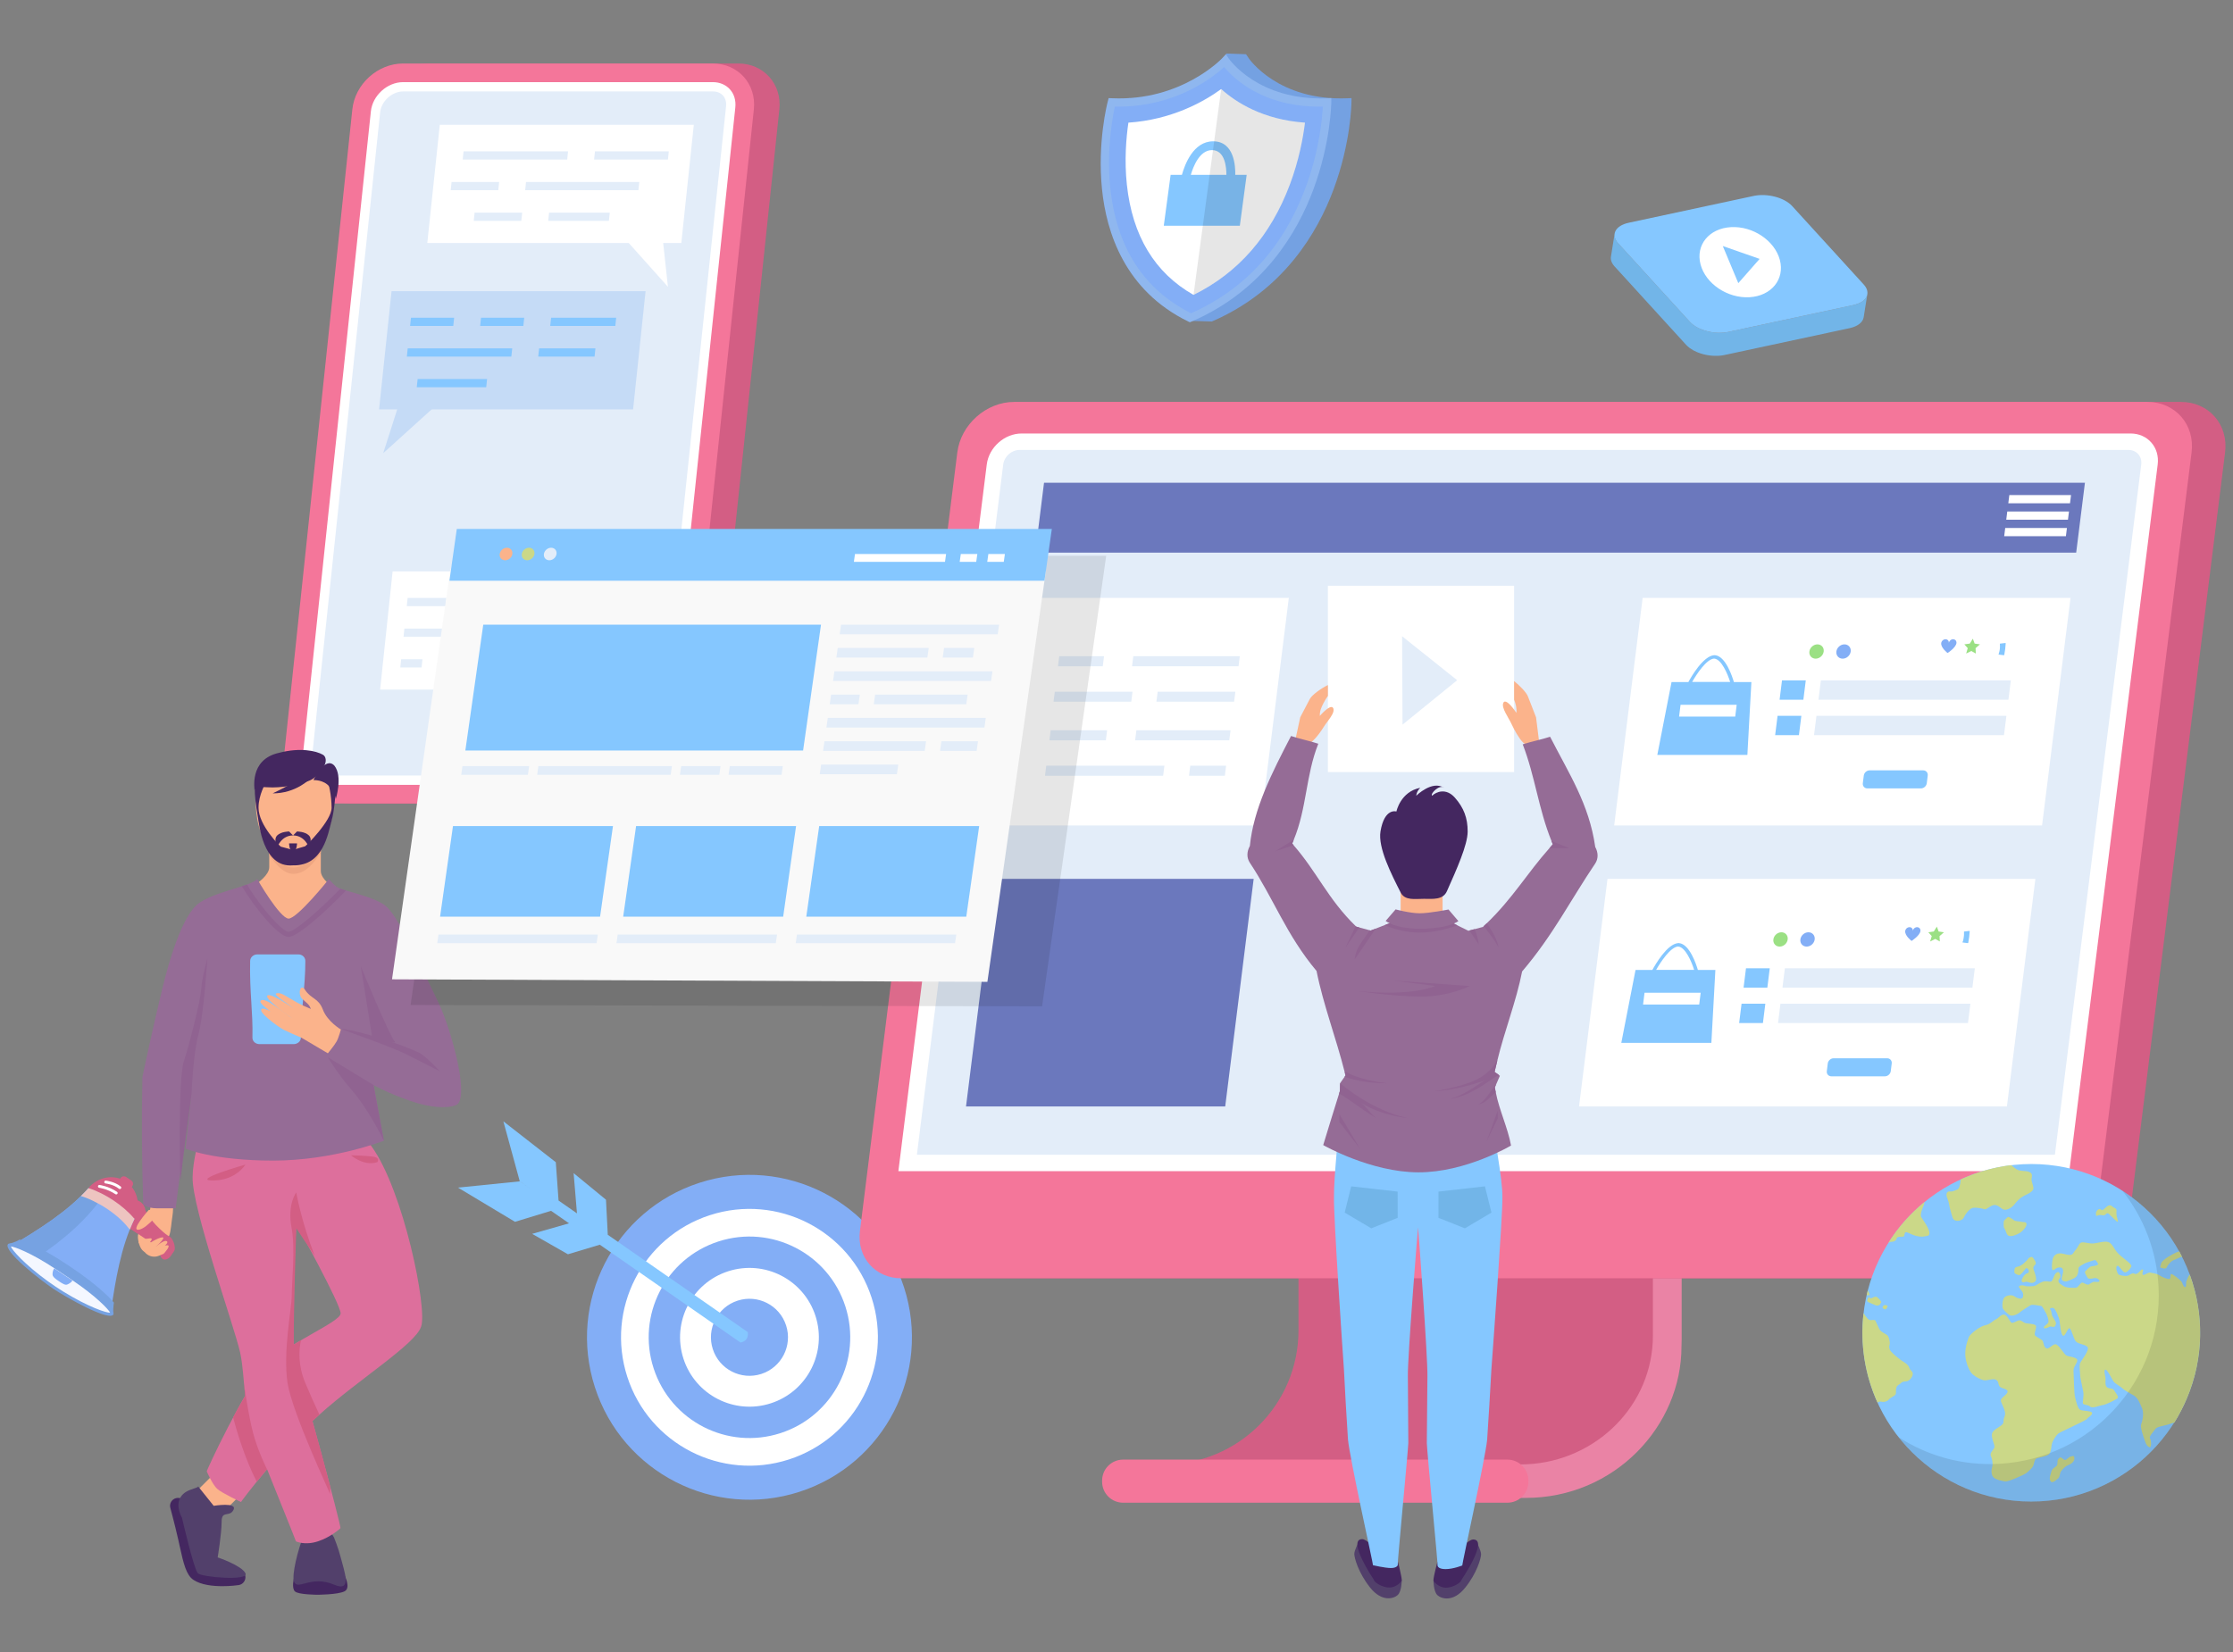 <?xml version="1.0" encoding="utf-8"?>
<!-- Generator: Adobe Illustrator 16.0.0, SVG Export Plug-In . SVG Version: 6.00 Build 0)  -->
<!DOCTYPE svg PUBLIC "-//W3C//DTD SVG 1.1//EN" "http://www.w3.org/Graphics/SVG/1.1/DTD/svg11.dtd">
<svg version="1.1" id="Calque_1" xmlns="http://www.w3.org/2000/svg" xmlns:xlink="http://www.w3.org/1999/xlink" x="0px" y="0px"
	 width="950px" height="703px" viewBox="0 0 950 703" enable-background="new 0 0 950 703" xml:space="preserve">
<rect x="0" y="0" width="950" height="703" fill="#808080" stroke="none"/>
<g>
	<g>
		<g>
			<g>
				<path fill="#83AEF6" d="M384.614,547.839c11.73,36.318-8.202,75.27-44.522,87.003c-36.319,11.73-75.272-8.203-87.004-44.522
					s8.2-75.271,44.521-87.001C333.928,491.582,372.881,511.515,384.614,547.839z"/>
			</g>
		</g>
		<g>
			<path fill="#FFFFFF" d="M370.836,552.286c9.275,28.713-6.483,59.508-35.193,68.778c-28.712,9.276-59.505-6.48-68.778-35.193
				c-9.274-28.71,6.482-59.503,35.194-68.779C330.769,507.821,361.562,523.576,370.836,552.286z"/>
		</g>
		<g>
			<path fill="#83AEF6" d="M359.64,555.906c7.275,22.524-5.087,46.686-27.616,53.962c-22.525,7.273-46.686-5.089-53.962-27.614
				c-7.276-22.528,5.087-46.684,27.613-53.966C328.203,521.012,352.362,533.374,359.64,555.906z"/>
		</g>
		<g>
			<path fill="#FFFFFF" d="M346.943,560.002c5.01,15.517-3.505,32.159-19.02,37.168c-15.515,5.012-32.154-3.504-37.166-19.02
				c-5.012-15.511,3.502-32.152,19.019-37.165C325.291,535.977,341.932,544.492,346.943,560.002z"/>
		</g>
		<g>
			<path fill="#83AEF6" d="M334.444,564.045c2.782,8.61-1.943,17.847-10.558,20.631c-8.612,2.78-17.85-1.949-20.631-10.56
				c-2.783-8.61,1.945-17.847,10.557-20.634C322.426,550.704,331.663,555.427,334.444,564.045z"/>
		</g>
		<g>
			<path fill="#85C7FF" d="M236.458,494.572l-22.306-17.393l6.972,25.498l4.728,3.255l-4.713-3.216l-26.295,2.666l24.253,14.555
				l15.343-4.682l7.655,5.323l-15.696,4.481l15.225,8.689l13.552-4.073l59.88,41.647c0,0,1.672-0.288,2.53-1.487
				c0.83-1.155,0.557-2.951,0.557-2.951l-59.569-41.429l-0.763-14.925l-13.767-11.305l1.421,17.114l-7.832-5.453L236.458,494.572z"
				/>
		</g>
	</g>
	<g>
		<path fill="#D35E84" d="M280.848,341.914H149.075c-10.784,0-18.603-8.743-17.464-19.527l29.131-275.841
			c1.139-10.784,10.804-19.523,21.588-19.523h131.773c10.785,0,18.603,8.74,17.464,19.523l-29.131,275.841
			C301.297,333.17,291.632,341.914,280.848,341.914z"/>
		<path fill="#F4769A" d="M270.001,341.914H138.229c-10.784,0-18.603-8.743-17.465-19.527l29.131-275.841
			c1.14-10.784,10.806-19.523,21.588-19.523h131.773c10.784,0,18.603,8.74,17.463,19.523l-29.13,275.841
			C290.451,333.17,280.786,341.914,270.001,341.914z"/>
		<path fill="#FFFFFF" d="M138.229,333.982c-2.917,0-5.5-1.087-7.272-3.053c-1.8-1.999-2.618-4.74-2.304-7.71l29.13-275.841
			c0.711-6.736,6.986-12.426,13.701-12.426h131.773c2.918,0,5.5,1.084,7.273,3.055c1.799,1.999,2.618,4.736,2.305,7.707
			l-29.131,275.84c-0.713,6.738-6.986,12.429-13.702,12.429H138.229z"/>
		<path fill="#E3EDF9" d="M138.229,330.019c-1.805,0-3.3-0.604-4.326-1.742c-1.052-1.171-1.504-2.776-1.308-4.641l29.131-275.841
			c0.5-4.729,5.059-8.879,9.757-8.879h131.773c1.804,0,3.301,0.601,4.325,1.743c1.053,1.169,1.506,2.772,1.309,4.639l-29.131,275.84
			c-0.5,4.729-5.059,8.88-9.758,8.88H138.229z"/>
		<g>
			<polygon fill="#C5DBF6" points="161.269,174.22 269.34,174.22 274.652,123.912 166.582,123.912 			"/>
			<polygon fill="#C5DBF6" points="189.808,168.628 163.028,192.854 171.372,166.767 			"/>
			<polygon fill="#85C7FF" points="173.09,151.742 173.458,148.253 217.916,148.253 217.547,151.742 			"/>
			<polygon fill="#85C7FF" points="177.302,164.783 177.67,161.294 207.221,161.294 206.853,164.783 			"/>
			<polygon fill="#85C7FF" points="228.988,151.742 229.356,148.253 253.318,148.253 252.951,151.742 			"/>
			<polygon fill="#85C7FF" points="174.467,138.7 174.835,135.208 193.207,135.208 192.839,138.7 			"/>
			<polygon fill="#85C7FF" points="204.279,138.7 204.647,135.208 223.02,135.208 222.651,138.7 			"/>
			<polygon fill="#85C7FF" points="234.092,138.7 234.46,135.208 262.149,135.208 261.781,138.7 			"/>
		</g>
		<g>
			<polygon fill="#FFFFFF" points="289.858,103.417 181.79,103.417 187.103,53.106 295.174,53.106 			"/>
			<polygon fill="#FFFFFF" points="262.5,97.825 284.165,122.045 281.33,95.962 			"/>
			<polygon fill="#E3EDF9" points="196.851,67.893 197.218,64.404 241.676,64.404 241.309,67.893 			"/>
			<polygon fill="#E3EDF9" points="252.75,67.893 253.117,64.404 284.532,64.404 284.165,67.893 			"/>
			<polygon fill="#E3EDF9" points="191.747,80.936 192.115,77.449 212.35,77.449 211.982,80.936 			"/>
			<polygon fill="#E3EDF9" points="223.422,80.936 223.791,77.449 271.974,77.449 271.606,80.936 			"/>
			<polygon fill="#E3EDF9" points="201.549,93.98 201.917,90.491 222.152,90.491 221.784,93.98 			"/>
			<polygon fill="#E3EDF9" points="233.225,93.98 233.593,90.491 259.417,90.491 259.049,93.98 			"/>
		</g>
		<g>
			<polygon fill="#FFFFFF" points="269.79,293.469 161.719,293.469 167.032,243.162 275.101,243.162 			"/>
			<polygon fill="#FFFFFF" points="242.43,287.878 264.094,312.102 261.259,286.015 			"/>
			<polygon fill="#E3EDF9" points="173.053,257.945 173.421,254.46 189.93,254.46 189.562,257.945 			"/>
			<polygon fill="#E3EDF9" points="202.866,257.945 203.234,254.46 245.827,254.46 245.459,257.945 			"/>
			<polygon fill="#E3EDF9" points="171.676,270.991 172.044,267.502 203.458,267.502 203.09,270.991 			"/>
			<polygon fill="#E3EDF9" points="214.532,270.991 214.899,267.502 263.084,267.502 262.716,270.991 			"/>
			<polygon fill="#E3EDF9" points="170.299,284.033 170.666,280.547 179.722,280.547 179.354,284.033 			"/>
			<polygon fill="#E3EDF9" points="192.658,284.033 193.025,280.547 231.893,280.547 231.525,284.033 			"/>
		</g>
	</g>
	<g>
		<polygon fill="#FBB38B" points="106.107,632.356 92.603,645.861 84.164,634.043 94.291,623.918 		"/>
		<path fill="#FBB38B" d="M60.603,532.042c-1.495-1.49-2.359-5.636-1.75-7c0.432-0.974,2.592-6.445,4.488-8.559
			c0.722-0.806,1.536-9.863,1.536-9.863l8.604-0.244c0,0,0.479,7.581-0.108,11.031c-0.444,2.591-0.635,6.767-1.472,8.628
			c-0.837,1.855-0.941,2.614-1.797,4.076c-1.604,2.74-4.406,3.446-3.086,0.085c0.861-2.19,0.604-2.36,1.659-5.377
			c1.054-3.013-3.034,3.132-3.276,3.675c-0.608,1.365,2.184,4.214,1.576,5.581C66.369,535.438,62.353,533.792,60.603,532.042z"/>
		<path fill="#FBB38B" d="M136.493,357.203c0,0,0,10.131,0,13.507c0,3.377,5.064,6.752,5.064,6.752l-13.504,25.319h-11.818
			l-6.751-27.008c0,0,5.063-3.376,5.063-6.751c0-3.377,0-11.819,0-11.819H136.493z"/>
		<g>
			<path fill="#442760" d="M94.617,674.988c3.461,0,6.29-0.374,6.904-0.463c1.845-0.265,3.126-1.973,2.864-3.818
				c-0.262-1.843-1.966-3.119-3.816-2.866c-4.39,0.619-11.793,0.666-14.533-1.153c-0.988-0.999-2.246-6.764-2.997-10.212
				c-0.215-0.976-0.428-1.961-0.649-2.922c-1.63-7.149-3.393-13.584-3.411-13.652c-0.494-1.795-2.351-2.861-4.149-2.36
				c-1.798,0.494-2.856,2.354-2.363,4.149c0.018,0.064,1.743,6.367,3.34,13.359c0.215,0.945,0.424,1.908,0.633,2.867
				c1.662,7.609,2.833,12.377,5.85,14.384C85.526,674.462,90.514,674.988,94.617,674.988z"/>
		</g>
		<path fill="#52406B" d="M99.356,642.485c-1.688,3.376-5.065,0-5.065,5.065c0,5.064-1.688,15.191-1.688,15.191
			s10.127,3.376,11.816,6.752c1.688,3.378-18.567,1.689-20.255,0c-1.688-1.686-6.753-23.633-6.753-23.633s-5.065-8.441,3.376-11.817
			c1.5-0.6,4.427-1.335,3.376-1.688c-0.031-0.009,6.736,8.439,6.75,8.439C90.914,640.795,101.042,639.109,99.356,642.485z"/>
		<path fill="#442760" d="M146.433,670.08c0,0,3.096,5.703,0.089,7.129c-3.007,1.423-11.492,1.423-11.492,1.423
			s-8.054,0-9.556-1.423c-1.504-1.426-0.423-5.704-0.423-5.704L146.433,670.08z"/>
		<path fill="#52406B" d="M142.158,654.401c0,0,1.812,4.402,2.85,8.553c1.425,5.7,5.011,14.77-2.85,11.399
			c-9.979-4.273-15.679,2.855-17.106-1.423c-0.899-2.704,1.427-12.825,4.277-19.954c1.392-3.483,5.752-4.028,8.552-2.851
			C140.812,651.357,142.158,654.401,142.158,654.401z"/>
		<path fill="#EFA681" d="M114.547,357.203h21.946c0,0,0,2.645,0,5.679c-2.774,3.933-6.232,8.981-11.743,8.981
			c-4.167,0-7.597-4.298-10.203-7.936C114.547,360.588,114.547,357.203,114.547,357.203z"/>
		<path fill="#FBB38B" d="M142.218,337.223c0,0,0.312,9.752-2.751,16.437c-2.919,6.378-7.587,15.516-14.678,15.516
			c-6.949,0-11.24-8.891-13.821-15.134c-2.817-6.806-2.155-16.818-2.155-16.818s2.906-8.717,15.977-8.717
			C137.86,328.506,142.218,337.223,142.218,337.223z"/>
		<g>
			<path fill="#442760" d="M131.877,331.426c-0.046,0.026-5.924,6.223-15.871,6.185c10.54-4.93,10.898-6.688,10.865-6.661
				C128.544,331.143,130.214,331.298,131.877,331.426z"/>
			<path fill="#442760" d="M113.019,333.281c-0.017-0.039-3.034,4.955-3.032,10.416c-0.054,7.472,9.354,16.646,9.493,16.601
				c1.699,0.43,3.415,0.895,5.148,1.409c1.747-0.573,3.472-1.093,5.182-1.568c0.162,0.014,11.306-10.813,11.264-16.441
				c-0.006-5.363-1.376-10.498-1.382-10.478c1.083,0.477,2.161,0.955,3.237,1.443c-0.048-0.021-0.363,9.12-1.783,14.36
				c-1.62,5.694-3.536,19.588-16.588,19.233c-12.959,1.156-14.343-18.661-14.645-19.178c0.221,0.186-3.332-16.472-0.227-16.146
				C113.413,333.342,113.019,333.269,113.019,333.281z"/>
			<path fill="#442760" d="M137.34,321.149c1.457,0.762,1.636,3.062,0.515,4.854c-1.429,2.265-3.494,5.005-5.899,6.046
				c-4.294,1.919-12.639,3.407-18.211,2.967c-5.584-0.471-5.495,1.3-5.499,1.321c0.281-0.071-2.614-13.066,10.486-15.989
				C127.723,318.024,134.38,319.476,137.34,321.149z"/>
			<path fill="#442760" d="M133.37,331.971c-0.002,0.038,4.253-0.343,6.886,2.89c2.637,3.303,2.604,5.192,2.604,5.173
				c-0.089,0.14,3.109-9.557-0.602-14.219C138.239,321.496,133.232,332.088,133.37,331.971z"/>
		</g>
		<path fill="#442760" d="M126.363,353.829c0,0,3.376,0,5.065,1.687c1.688,1.688,0,5.064,0,5.064s-1.688-5.064-6.751-5.064
			L126.363,353.829z"/>
		<path fill="#442760" d="M122.988,353.829c0,0-3.376,0-5.065,1.687c-1.688,1.688,0,5.064,0,5.064s1.688-5.064,6.753-5.064
			L122.988,353.829z"/>
		<path fill="#442760" d="M126.363,358.892h-3.375c0,0,0,3.376,1.688,3.376C126.363,362.268,126.363,358.892,126.363,358.892z"/>
		<path fill="#906391" d="M143.68,437.408c0,0-0.5,5.314-1.764,7.344c-1.262,2.025-4.17,4.43-4.17,4.43L143.68,437.408z"/>
		<g>
			<path fill="#DD6F9C" d="M91.331,463.539c0.006-0.004-9.286,24.307-9.386,37.406c-0.344,13.104,17.836,63.624,20.268,74.825
				c2.342,11.212,0.659,22.422,7.288,39.199c6.728,16.791,16.513,40.95,16.402,40.946c0.011,0,3.726,1.857,9.353,0
				c5.631-1.855,9.561-5.572,9.564-5.572c0.716,0.048-16.503-63.317-19.227-70.836c-2.18-7.462,0.42-58.544,0.452-58.548
				c0.055,0,19.027,34.249,18.87,37.988c-0.072,3.739-23.746,13.087-31.998,22.425c-8.73,9.358-25.321,44.791-24.947,44.78
				c0.002,0,2.386,5.587,4.471,7.45c2.106,1.857,10.106,5.579,10.091,5.579c-0.159,0.004,16.519-22.331,33.448-37.266
				c16.604-14.933,40.736-29.882,43.172-37.364c2.803-7.464-7.488-57.994-21.081-76.705c-13.187-18.708-9.256-43.001-9.324-42.997
				C129.949,451.079,110.762,457.303,91.331,463.539z"/>
			<path fill="#956C96" d="M60.942,512.498c-0.002,0,1.502,1.694,5.915,1.694c5.919,0,7.892,0,7.892,0
				c1.989-16.362,4.282-32.717,6.783-49.063c-0.917,7.893-1.783,15.785-2.586,23.679c-0.01,0,11.693,5.076,37.274,5.076
				c25.595,0,47.107-8.462,47.082-8.462c-1.427-7.893-2.889-15.786-4.367-23.673c0.001,0,5.87,3.38,15.686,6.76
				c8.152,2.813,15.681,3.384,19.492,1.694c3.844-1.694,1.166-15.216,1.148-15.216c0.035,0-3.007-16.901-9.706-30.396
				c-6.672-13.5-15.559-33.704-21.101-38.741c-3.359-3.028-10.272-4.844-16-6.54c-0.434-0.116-0.868-0.252-1.282-0.371
				c-0.381-0.117-0.761-0.233-1.125-0.352c-0.431-0.134-0.863-0.269-1.26-0.42c-2.195-0.74-4-3.191-4.917-4.081
				c0.159-0.006-13.408,16.806-17.08,16.81c-3.644-0.004-13.433-16.815-13.305-16.81c-0.901,0.854-2.459,1.611-4.417,2.335
				c-0.572,0.202-1.179,0.418-1.802,0.62c-0.12,0.034-0.242,0.084-0.364,0.116c-0.591,0.204-1.196,0.386-1.84,0.59
				c-5.348,1.663-11.859,3.461-16.201,6.421c-7.371,5.039-13.093,25.237-15.925,37.051c-2.938,11.8-8.406,37.146-8.348,37.15
				C60.202,476.4,60.334,494.446,60.942,512.498z"/>
			<path fill="#D35E84" d="M122.336,588.605c-2.021-13.511,1.762-31.84,1.773-37.19c-0.016-5.071,1.584-20.414-0.037-28.763
				c-1.977-10.154,1.973-15.229,1.973-15.229c-0.008,0,1.985,11.846,7.874,27.075c-0.658-0.873-7.872-11.846-7.876-11.846
				c-0.007,0-1.175,35.736-1.064,49.517c1.018-0.622,2.05-1.242,3.078-1.846c-0.966,4.267-1.301,10.749,1.866,18.282
				c2.122,5.056,4.202,9.635,5.965,13.389c-0.985,0.882-1.973,1.793-2.963,2.722c2.639,9.275,5.411,19.489,7.558,27.898
				c-0.025,1.07-0.05,2.137-0.075,3.204C140.702,635.829,124.626,602.128,122.336,588.605z"/>
			<path fill="#D35E84" d="M99.154,603.174c1.68-3.125,3.437-6.261,5.174-9.192c-0.2-1.725-0.362-3.398-0.506-5.033
				c0.014,0.135,1.83,13.202,3.876,20.945c2.068,7.779,5.909,15.345,5.901,15.341c0,0.004,0,0.004,0,0.004
				c-1.599,1.886-3.067,3.666-4.374,5.285C104.381,621.205,100.828,609.459,99.154,603.174z"/>
			<path fill="#906391" d="M145.889,438.209c-0.045,0,20.846,7.342,26.979,10.444c6.074,3.102,14.258,7.232,14.261,7.232
				c-0.003,0-6.002-6.695-9.311-8.15C161.029,440.368,142.717,436.742,145.889,438.209z"/>
			<path fill="#906391" d="M158.935,461.75c-6.537-3.945-13.022-7.887-19.439-11.829c0,0,3.892,6.757,9.807,13.517
				c7.576,8.664,14.008,21.985,14,21.985C161.875,477.53,160.413,469.636,158.935,461.75z"/>
			<path fill="#906391" d="M88.262,407.732c0.004,0-2.389,8.426-2.704,13.487c-0.325,5.057-5.104,23.627-7.326,30.389
				c-2.496,6.75-1.669,50.729-1.448,50.738c1.435-12.409,3.03-24.816,4.749-37.217c-0.024,0,0.637-16.905,2.986-25.347
				C86.768,431.333,88.212,407.728,88.262,407.732z"/>
			<path fill="#D35E84" d="M104.409,495.577c-0.002,0-3.979,6.77-13.832,6.77C80.729,502.346,104.419,495.577,104.409,495.577z"/>
			<path fill="#D35E84" d="M149.321,491.627c-0.002,0,5.362,4.759,11.135,2.949c0.231-0.068,1.396-1.966-1.608-2.36
				C154.98,491.708,149.321,491.627,149.321,491.627z"/>
			<path fill="#906391" d="M153.49,411.102c-0.086-0.009,12.521,30.351,14.41,32.061c1.816,1.7-9.56-1.688-9.55-1.688
				C156.748,431.341,155.118,421.214,153.49,411.102z"/>
			<g>
				<path fill="#906391" d="M102.901,377.158c5.438,9.139,15.599,21.563,19.803,21.563c4.005,0,16.658-11.517,24.468-19.782
					c-0.381-0.117-0.761-0.233-1.125-0.352c-0.431-0.134-0.863-0.269-1.26-0.42c-8.915,9.208-19.481,18.365-22.06,18.365
					c-2.346,0-11.117-9.293-17.659-20.111c-0.572,0.202-1.179,0.418-1.802,0.62C103.145,377.076,103.023,377.125,102.901,377.158z"
					/>
			</g>
			<path fill="#85C7FF" d="M124.905,444.328c-6.147,0-8.332,0-14.479,0c-1.713,0-3.072-1.234-3.032-2.756
				c0.277-10.905-1.28-19.339-0.97-32.685c0.034-1.518,1.419-2.748,3.042-2.748c5.831,0,11.661,0,17.493,0
				c1.62,0,2.94,1.231,2.946,2.748c0.031,10.883-1.926,21.779-1.905,32.685C128.002,443.093,126.618,444.328,124.905,444.328z"/>
			<path fill="#FBB38B" d="M120.682,438.209c1.03,0.563,4.626,2.134,7.68,3.442c3.68,2.193,7.386,4.384,11.117,6.576
				c0.002,0,2.819-3.378,3.737-5.065c0.926-1.688,1.805-5.068,1.805-5.068c-0.004,0-5.728-3.377-7.648-8.438
				c-1.925-5.065-5.047-4.504-7.58-8.407c-1.661-2.574-2.957,0.424-1.897,2.867c0.565,1.304,2.921,2.539,3.794,4.033
				c0.234,0.398,0.409,0.801,0.556,1.196c-2.042-0.84-4.122-1.758-5.626-2.585c-5.246-2.877-6.84-4.536-8.945-4.063
				c-1.946,0.434,4.732,4.356,7.348,6.447c-0.023,0-8.875-6.11-10.958-5.638c-3.028,0.666,10.205,9.847,10.255,9.847
				c-2.308-1.234-11.858-9.784-13.468-7.399c-0.501,0.727,1.652,2.583,4.289,4.461c-1.507-0.802-2.815-1.332-3.47-1.185
				C108.641,429.896,117.997,436.77,120.682,438.209z M127.656,430.585c0.05,0.026,0.08,0.043,0.122,0.066
				C127.738,430.628,127.7,430.61,127.656,430.585L127.656,430.585z M128.318,430.945c-0.055-0.03-0.14-0.076-0.248-0.135
				C128.19,430.876,128.266,430.917,128.318,430.945z"/>
		</g>
		<g>
			<path fill="#D35E84" d="M58.613,524.998l2.805-7.165c1.218-2.53,0.153-5.571-2.377-6.784l-1.84-0.885l-5.058,10.518
				L58.613,524.998z"/>
			<path fill="#D35E84" d="M55.828,502.308c-0.714-0.479-1.431-0.953-2.147-1.434c-0.797-0.531-1.864-0.344-2.367,0.418
				c-0.128,0.193-0.256,0.388-0.383,0.581c-0.505,0.76-0.269,1.815,0.525,2.347c0.712,0.477,1.425,0.952,2.137,1.425
				c0.793,0.529,1.86,0.346,2.372-0.416c0.13-0.189,0.258-0.381,0.388-0.575C56.862,503.897,56.628,502.843,55.828,502.308z"/>
			<path fill="#83AEF6" d="M47.133,558.532c-16.027-6.435-30.332-15.977-42.425-28.299c11.743-6.97,24.245-14.783,32.931-24.634
				c4.152-0.164,7.913,2.346,11.345,4.638c3.084,2.055,7.236,4.829,8.237,8.429C51.459,530.471,49.056,545.022,47.133,558.532z"/>
			<path fill="#76A2E2" d="M4.708,530.233c11.742-6.97,24.245-14.783,32.931-24.634c2.517-0.098,4.887,0.783,7.131,2.005
				c-7.096,10.9-17.755,20.097-29.074,27.562c10.23,10.431,19.333,16.705,31.592,22.286c-0.049,0.359-0.104,0.719-0.155,1.08
				C31.106,552.097,16.801,542.555,4.708,530.233z"/>
			<path fill="#EDC4C0" d="M55.191,523.263c0.525-1.278,1.437-3.37,2.031-4.598c-0.999-3.604-5.152-6.374-8.238-8.431
				c-3.431-2.286-7.19-4.8-11.345-4.636c-0.819,0.933-2.341,2.514-3.226,3.399c2.351,0.511,7.614,3.043,10.875,5.237
				C50.254,517.517,53.267,520.642,55.191,523.263z"/>
			<path fill="#D35E84" d="M37.619,505.586c3.613,1.123,7.429,3.092,10.682,5.262c3.255,2.171,6.42,4.864,8.875,7.792
				c2.868-5.363,1.574-12.354-3.585-15.802C48.429,499.394,41.47,500.882,37.619,505.586z"/>
			<path fill="#F4F7FF" d="M47.58,558.988c0.715-1.364-8.253-8.865-19.963-16.735c-11.756-7.794-22.629-13.538-23.62-12.353
				c-0.931,1.167,7.189,10.075,19.355,18.201C35.519,556.216,46.865,560.294,47.58,558.988z"/>
			<path fill="#76A2E2" d="M48.258,559.343c-1.767,3.188-20.418-7.469-25.269-10.705c-5.817-3.885-21.845-16.368-19.58-19.225
				c2.032-2.205,22.06,10.971,24.39,12.152C29.784,543.268,49.511,556.624,48.258,559.343z M46.849,558.604
				c-0.524-1.245-6.004-7.05-15.955-13.737c-1.186-0.799-2.435-1.629-3.726-2.493c-1.414-0.945-2.768-1.844-4.064-2.704
				c-9.805-6.495-17.136-9.236-18.475-9.242c0.337,1.308,5.583,7.45,15.809,14.865c1.041,0.743,2.126,1.499,3.272,2.264
				c1.018,0.679,2.021,1.329,2.997,1.937C37.656,556.262,45.501,558.796,46.849,558.604z"/>
			<path fill="#76A2E2" d="M8.268,527.507c0.032-0.059,7.317,1.882,21.016,11.106c13.774,9.11,19.188,15.64,19.178,15.704
				c-0.234,1.445-0.426,3.957-0.204,5.025c0.116-0.095-3.5-6.338-20.37-17.227c-16.641-11.133-24.479-12.703-23.82-12.988
				C3.037,529.577,6.942,528.549,8.268,527.507z"/>
			<path fill="#F36758" d="M18.538,504.363c-0.031-0.03-0.038-0.046-0.017-0.072C18.311,504.377,18.344,504.402,18.538,504.363z"/>
			<path fill="#83AEF6" d="M30.853,544.929c-1.19-0.791-2.444-1.621-3.734-2.479c-1.416-0.944-2.765-1.849-4.053-2.724
				c-0.531,0.845-0.767,1.804-0.701,2.746c0.065,0.947,1.57,2.003,2.843,2.849c1.26,0.843,2.507,1.654,3.37,1.311
				C29.441,546.292,30.271,545.746,30.853,544.929z"/>
			<path fill="#FFFFFF" d="M51.482,505.726c0.17-0.255,0.124-0.602-0.118-0.802c-2.563-2.116-6.188-2.497-6.341-2.514
				c-0.333-0.034-0.627,0.21-0.662,0.543c-0.033,0.333,0.209,0.628,0.542,0.662c0.035,0.002,3.417,0.361,5.688,2.241
				c0.259,0.214,0.641,0.18,0.854-0.078C51.459,505.76,51.47,505.745,51.482,505.726z"/>
			<path fill="#FFFFFF" d="M49.955,508.018c0.186-0.279,0.11-0.654-0.168-0.841c-3.638-2.427-7.282-2.901-7.437-2.919
				c-0.331-0.043-0.631,0.193-0.674,0.526c-0.041,0.329,0.194,0.633,0.524,0.675c0.035,0.002,3.524,0.465,6.915,2.726
				C49.393,508.371,49.768,508.294,49.955,508.018z"/>
			<path fill="#D35E84" d="M72.764,534.337l1.307-1.96c0.908-1.359-0.385-5.199-1.787-6.043c-1.585-0.957-2.18-1.403-4.397-3.485
				c-4.529-4.244-6-7.773-6-7.773l-5.861,8.193l10.893,7.269c0.74,0.497,1.212,1.307,1.251,2.197
				c0.044,1.076-0.26,2.144,1.128,3.074c0.523,0.346,1.174,0.232,1.736-0.004C71.745,535.508,72.335,534.982,72.764,534.337z"/>
		</g>
		<path fill="#FBB38B" d="M60.34,527.642c0,0,1.266-0.502,3.458-0.674c2.193-0.174-1.093,2.695-1.093,2.695s4.136-2.936,6.328-3.109
			c2.193-0.17-3.964,5.131-3.964,5.131s4.358-4.317,5.845-3.52c1.487,0.796-3.216,3.764-3.216,3.764s1.162-1.846,3.354-2.021
			c2.193-0.172-1.425,3.624-1.425,3.624l-2.005,0.845c-1.903,0.799-4.101,0.387-5.587-1.044l-3.181-4.791L60.34,527.642z"/>
		<path fill="#FBB38B" d="M63.275,514.886c0,0-8.082,9.023-4.215,8.411c3.864-0.609,9.83-8.759,9.83-8.759L63.275,514.886z"/>
	</g>
	<g>
		<g>
			<path fill="#72B5E8" d="M685.329,110.177c-0.009-0.105-0.023-0.213-0.024-0.324c0-0.175,0.012-0.354,0.037-0.528
				c0.003-0.027,0.007-0.051,0.012-0.073l1.563-9.816c-0.048,0.303-0.052,0.61-0.024,0.93c0.004,0.035,0.004,0.072,0.009,0.111
				c0.035,0.299,0.107,0.6,0.212,0.902c0.018,0.05,0.033,0.101,0.051,0.151c0.114,0.298,0.264,0.601,0.446,0.897
				c0.043,0.07,0.091,0.138,0.136,0.205c0.203,0.307,0.428,0.615,0.707,0.918l30.473,33.407c0.392,0.429,0.848,0.831,1.345,1.211
				c0.08,0.062,0.17,0.117,0.253,0.179c0.42,0.302,0.872,0.588,1.349,0.855c0.1,0.054,0.197,0.116,0.299,0.169
				c0.541,0.287,1.114,0.547,1.709,0.784c0.143,0.054,0.29,0.104,0.433,0.158c0.604,0.22,1.221,0.43,1.862,0.6
				c0.003,0,0.006,0,0.009,0c0.72,0.19,1.46,0.342,2.207,0.454c0.049,0.006,0.098,0.016,0.148,0.023
				c0.706,0.1,1.417,0.17,2.127,0.202c0.055,0.002,0.11,0.006,0.166,0.006c0.745,0.03,1.488,0.021,2.217-0.034
				c0.016-0.004,0.03-0.004,0.047-0.01c0.744-0.058,1.476-0.157,2.183-0.309l53.169-11.419c0.267-0.057,0.51-0.131,0.76-0.198
				c0.191-0.054,0.389-0.101,0.571-0.157c0.211-0.07,0.402-0.147,0.599-0.226c0.17-0.064,0.348-0.124,0.505-0.192
				c0.189-0.086,0.356-0.183,0.532-0.272c0.144-0.077,0.298-0.147,0.432-0.229c0.167-0.097,0.313-0.208,0.463-0.313
				c0.12-0.084,0.249-0.162,0.359-0.251c0.143-0.115,0.263-0.239,0.39-0.361c0.094-0.087,0.199-0.174,0.284-0.266
				c0.119-0.133,0.214-0.271,0.315-0.408c0.067-0.092,0.148-0.181,0.208-0.273c0.095-0.151,0.164-0.313,0.239-0.473
				c0.04-0.085,0.094-0.167,0.127-0.255c0.095-0.248,0.165-0.504,0.206-0.764l-1.563,9.814c-0.042,0.26-0.111,0.517-0.208,0.764
				c-0.031,0.085-0.082,0.158-0.119,0.242c-0.075,0.165-0.146,0.327-0.247,0.487c-0.06,0.095-0.141,0.182-0.21,0.272
				c-0.1,0.138-0.194,0.276-0.312,0.408c-0.087,0.093-0.195,0.181-0.291,0.275c-0.125,0.116-0.242,0.238-0.383,0.352
				c-0.112,0.089-0.246,0.171-0.367,0.257c-0.149,0.104-0.292,0.213-0.455,0.31c-0.137,0.081-0.294,0.154-0.442,0.232
				c-0.172,0.089-0.337,0.181-0.522,0.262c-0.162,0.074-0.343,0.135-0.515,0.202c-0.194,0.074-0.381,0.151-0.589,0.222
				c-0.185,0.058-0.387,0.107-0.582,0.157c-0.188,0.056-0.363,0.112-0.562,0.155c-0.062,0.017-0.125,0.03-0.189,0.044
				l-53.169,11.418c-0.376,0.078-0.758,0.147-1.146,0.202c-0.341,0.047-0.688,0.081-1.037,0.107
				c-0.016,0.004-0.031,0.004-0.047,0.008c-0.008,0-0.018,0-0.025,0c-0.335,0.027-0.672,0.043-1.012,0.051
				c-0.319,0.008-0.64,0.003-0.961-0.005c-0.072,0-0.145-0.006-0.218-0.01c-0.056,0-0.109-0.006-0.166-0.009
				c-0.184-0.008-0.37-0.012-0.555-0.027c-0.313-0.023-0.626-0.051-0.938-0.089c-0.212-0.022-0.423-0.054-0.635-0.086
				c-0.049-0.008-0.1-0.015-0.149-0.022c-0.056-0.008-0.114-0.011-0.168-0.023c-0.332-0.05-0.659-0.112-0.986-0.182
				c-0.351-0.073-0.7-0.156-1.043-0.244c-0.003,0-0.004,0-0.006-0.003c-0.005,0-0.012,0-0.017-0.004
				c-0.391-0.102-0.777-0.215-1.156-0.337c-0.24-0.077-0.467-0.175-0.7-0.261c-0.146-0.055-0.292-0.104-0.434-0.158
				c-0.09-0.039-0.187-0.064-0.274-0.102c-0.499-0.209-0.975-0.437-1.435-0.68c-0.104-0.059-0.199-0.117-0.302-0.175
				c-0.476-0.263-0.925-0.551-1.346-0.852c-0.083-0.063-0.173-0.117-0.253-0.179c-0.378-0.291-0.733-0.588-1.05-0.903
				c-0.103-0.104-0.201-0.205-0.295-0.31l-30.473-33.404c-0.175-0.191-0.335-0.384-0.481-0.578
				c-0.084-0.111-0.149-0.229-0.224-0.339c-0.046-0.071-0.095-0.136-0.137-0.206c-0.028-0.048-0.064-0.093-0.092-0.141
				c-0.116-0.2-0.216-0.405-0.301-0.606c-0.021-0.051-0.034-0.102-0.053-0.151c-0.018-0.05-0.034-0.101-0.051-0.151
				c-0.029-0.089-0.067-0.178-0.091-0.262c-0.051-0.185-0.088-0.366-0.114-0.548c-0.004-0.03-0.002-0.062-0.007-0.093
				C685.333,110.253,685.333,110.215,685.329,110.177z"/>
			<path fill="#85C7FF" d="M692.905,94.795c-5.738,1.232-7.741,5.15-4.453,8.755l30.473,33.407
				c3.288,3.604,10.616,5.52,16.354,4.289l53.169-11.419c5.739-1.231,7.743-5.148,4.455-8.755l-30.473-33.406
				c-3.289-3.604-10.616-5.521-16.355-4.289L692.905,94.795z"/>
			<g>
				<g>
					<path fill="#FFFFFF" d="M757.213,110.605c2.182,8.237-3.603,15.347-12.918,15.877s-18.637-5.716-20.819-13.952
						c-2.181-8.237,3.604-15.344,12.919-15.872C745.71,96.124,755.031,102.37,757.213,110.605z"/>
					<polygon fill="#85C7FF" points="748.604,110.172 744.07,115.335 739.538,120.49 736.239,112.597 732.942,104.701 
						740.773,107.438 					"/>
				</g>
			</g>
		</g>
	</g>
	<g>
		<g>
			<path fill="#EA83A5" d="M715.438,529.432v40.757c0,0.937-0.068,1.869-0.068,2.794c0,33.882-28.458,64.447-66.331,64.447h-84.386
				V529.432H715.438z"/>
			<path fill="#D35E84" d="M552.425,519.247v46.867c0,31.501-25.553,57.052-57.056,57.052h57.056h1.983h92.594
				c29.508,0,54.718-22.744,56.143-52.22c0.045-0.925,0.065-1.857,0.065-2.794v-48.905H552.425z"/>
			<path fill="#F4769A" d="M641.312,639.469h-163.51c-4.928,0-8.921-3.995-8.921-8.92v-0.496c0-4.929,3.994-8.923,8.921-8.923
				h163.51c4.928,0,8.922,3.994,8.922,8.923v0.496C650.234,635.474,646.24,639.469,641.312,639.469z"/>
		</g>
		<g>
			<path fill="#D35E84" d="M882.607,543.965H397.681c-11.093,0-18.963-8.997-17.575-20.089l41.431-331.346
				c1.485-11.873,12.312-21.495,24.182-21.495h482.115c11.871,0,20.291,9.623,18.806,21.495l-41.432,331.346
				C903.82,534.968,893.702,543.965,882.607,543.965z"/>
			<path fill="#F4769A" d="M868.344,543.965H383.418c-11.096,0-18.964-8.997-17.578-20.089l41.433-331.346
				c1.484-11.873,12.311-21.495,24.182-21.495H913.57c11.871,0,20.291,9.623,18.806,21.495l-41.432,331.346
				C889.556,534.968,879.438,543.965,868.344,543.965z"/>
			<path fill="#FFFFFF" d="M382.202,498.381l37.603-300.732c0.91-7.269,7.561-13.182,14.829-13.182H906.43
				c7.268,0,12.441,5.913,11.533,13.182l-37.605,300.732H382.202z"/>
			<path fill="#E3EDF9" d="M390.08,491.379l36.728-293.73c0.426-3.407,3.543-6.181,6.949-6.181h471.799
				c3.406,0,5.829,2.773,5.404,6.181l-36.728,293.73H390.08z"/>
		</g>
		<polygon fill="#6B78BD" points="521.252,470.834 410.98,470.834 423.089,374.001 533.36,374.001 		"/>
		<polygon fill="#6B78BD" points="883.285,235.171 440.448,235.171 444.169,205.417 887.006,205.417 		"/>
		<polygon fill="#FFFFFF" points="880.66,214.168 854.406,214.168 854.843,210.667 881.097,210.667 		"/>
		<polygon fill="#FFFFFF" points="879.784,221.169 853.529,221.169 853.967,217.669 880.223,217.669 		"/>
		<polygon fill="#FFFFFF" points="878.91,228.17 852.654,228.17 853.092,224.67 879.347,224.67 		"/>
		<g>
			<polygon fill="#FFFFFF" points="853.818,470.834 671.782,470.834 683.891,374.001 865.926,374.001 			"/>
			<path fill="#FFFFFF" d="M749.066,399.772c-0.211,1.681-1.745,3.043-3.427,3.043c-1.681,0-2.876-1.362-2.665-3.043
				c0.211-1.682,1.745-3.049,3.427-3.049C748.083,396.723,749.275,398.09,749.066,399.772z"/>
			<path fill="#9BE084" d="M760.549,399.772c-0.211,1.681-1.744,3.043-3.425,3.043c-1.682,0-2.875-1.362-2.664-3.043
				c0.209-1.682,1.743-3.049,3.425-3.049S760.76,398.09,760.549,399.772z"/>
			<path fill="#83AEF6" d="M772.035,399.772c-0.211,1.681-1.745,3.043-3.427,3.043c-1.68,0-2.873-1.362-2.664-3.043
				c0.21-1.682,1.744-3.049,3.427-3.049C771.051,396.723,772.243,398.09,772.035,399.772z"/>
			<polygon fill="#85C7FF" points="751.893,420.29 741.78,420.29 742.809,412.054 752.923,412.054 			"/>
			<polygon fill="#85C7FF" points="750.009,435.366 739.896,435.366 740.925,427.128 751.04,427.128 			"/>
			<polygon fill="#E3EDF9" points="839.134,420.29 758.321,420.29 759.351,412.054 840.164,412.054 			"/>
			<polygon fill="#E3EDF9" points="837.249,435.366 756.435,435.366 757.465,427.128 838.279,427.128 			"/>
			<path fill="#83AEF6" d="M817.033,395.872c-0.042-0.755-0.629-1.328-1.425-1.328c-0.895,0-1.711,0.725-1.824,1.619
				c0.112-0.895-0.523-1.619-1.418-1.619c-0.795,0-1.525,0.573-1.755,1.328c-0.031,0.085-0.052,0.184-0.066,0.291
				c-0.253,2.017,2.711,4.244,2.711,4.244s3.517-2.228,3.769-4.244C817.042,396.055,817.042,395.957,817.033,395.872z"/>
			<polygon fill="#9BE084" points="824,394.315 824.764,396.394 827.018,396.728 825.155,398.345 825.262,400.634 823.343,399.554 
				821.155,400.634 821.833,398.345 820.375,396.728 822.712,396.394 			"/>
			<path fill="#85C7FF" d="M837.171,401.343c-0.716-0.085-1.431-0.174-2.146-0.261c-0.093-0.01-0.148-0.115-0.125-0.232
				c0.271-1.4,0.447-2.813,0.528-4.211c0.006-0.119,0.088-0.221,0.182-0.232c0.736-0.089,1.474-0.174,2.209-0.261
				c0.095-0.01,0.167,0.087,0.159,0.223c-0.091,1.58-0.289,3.172-0.595,4.755C837.357,401.258,837.262,401.355,837.171,401.343z"/>
			<path fill="#FFFFFF" d="M835.529,397.39h0.001c0,0,0.012-0.834-0.147-1.282c-0.095-0.271-0.403-0.499-0.47-0.891
				c-0.185-1.046,0.01-1.557-0.187-1.611c-0.197-0.057-1.115,0.677-1.181,1.43c-0.035,0.388-0.021,0.836,0.135,1.186
				c-0.84,0.002-1.7,0.084-2.563,0.231c-0.368,0.067-0.744,0.457-0.658,0.756c0.024,0.097,0.106,0.224,0.152,0.329
				c-0.129,0.131-0.263,0.212-0.327,0.29c-0.23,0.271-0.247,0.565-0.054,0.777c0.058,0.063,0.217,0.178,0.269,0.229
				c-0.103,0.074-0.282,0.184-0.351,0.261c-0.265,0.295-0.232,0.541,0.029,0.844c0.006,0.008,0.141,0.146,0.147,0.153
				c-0.08,0.101-0.18,0.225-0.223,0.323c-0.134,0.293,0.099,0.632,0.43,0.692c1.19,0.214,2.402,0.291,3.606,0.202
				c0.369-0.047,0.815-0.431,0.937-0.783c0.248-0.715,0.298-1.127,0.378-1.747C835.508,398.359,835.575,397.812,835.529,397.39z"/>
			<path fill="#85C7FF" d="M729.785,412.756h-7.448c-0.66-2.263-3.503-11.029-8.024-11.417c0,0-0.157-0.019-0.188-0.011
				c-0.077-0.008-0.187,0.005-0.218,0.011c-4.66,0.388-9.695,9.154-10.921,11.417h-7.166l-6.056,31.029h38.317L729.785,412.756z
				 M713.872,402.777l0.066,0.008h0.027c3.109,0.263,5.717,6.552,6.788,9.936h-16.167
				C706.495,409.336,710.683,403.047,713.872,402.777z M722.905,427.465h-23.886l0.628-5.011h23.884L722.905,427.465z"/>
			<path fill="#85C7FF" d="M802.88,450.345h-22.798c-1.214,0-2.329,0.991-2.482,2.204l-0.406,3.268
				c-0.153,1.213,0.717,2.202,1.929,2.202h22.799c1.212,0,2.327-0.989,2.479-2.202l0.408-3.268
				C804.962,451.336,804.093,450.345,802.88,450.345z"/>
		</g>
		<g>
			<polygon fill="#FFFFFF" points="868.771,351.26 686.733,351.26 698.841,254.426 880.876,254.426 			"/>
			<path fill="#FFFFFF" d="M764.385,277.247c-0.209,1.681-1.744,3.045-3.426,3.045s-2.875-1.365-2.664-3.045
				s1.744-3.043,3.427-3.043C763.403,274.203,764.596,275.566,764.385,277.247z"/>
			<path fill="#9BE084" d="M775.87,277.247c-0.209,1.681-1.746,3.045-3.425,3.045c-1.683,0-2.876-1.365-2.665-3.045
				c0.208-1.681,1.744-3.043,3.425-3.043C774.888,274.203,776.081,275.566,775.87,277.247z"/>
			<path fill="#83AEF6" d="M787.354,277.247c-0.21,1.681-1.744,3.045-3.426,3.045c-1.681,0-2.873-1.365-2.664-3.045
				c0.211-1.681,1.745-3.043,3.427-3.043C786.371,274.203,787.563,275.566,787.354,277.247z"/>
			<polygon fill="#85C7FF" points="767.215,297.765 757.101,297.765 758.129,289.529 768.246,289.529 			"/>
			<polygon fill="#85C7FF" points="765.33,312.842 755.215,312.842 756.246,304.608 766.359,304.608 			"/>
			<polygon fill="#E3EDF9" points="854.454,297.765 773.641,297.765 774.672,289.529 855.484,289.529 			"/>
			<polygon fill="#E3EDF9" points="852.569,312.842 771.755,312.842 772.786,304.608 853.599,304.608 			"/>
			<path fill="#83AEF6" d="M832.354,273.347c-0.042-0.754-0.629-1.327-1.426-1.327c-0.894,0-1.71,0.726-1.823,1.62
				c0.112-0.895-0.522-1.62-1.417-1.62c-0.795,0-1.525,0.573-1.759,1.327c-0.028,0.087-0.05,0.183-0.065,0.293
				c-0.252,2.02,2.71,4.242,2.71,4.242s3.52-2.222,3.771-4.242C832.361,273.529,832.361,273.434,832.354,273.347z"/>
			<polygon fill="#9BE084" points="839.32,271.791 840.084,273.87 842.34,274.203 840.476,275.822 840.583,278.111 838.664,277.03 
				836.476,278.111 837.153,275.822 835.696,274.203 838.032,273.87 			"/>
			<path fill="#85C7FF" d="M852.491,278.819c-0.716-0.086-1.431-0.171-2.147-0.258c-0.091-0.012-0.145-0.116-0.124-0.234
				c0.271-1.402,0.447-2.812,0.527-4.213c0.007-0.116,0.089-0.22,0.183-0.232c0.737-0.087,1.474-0.174,2.21-0.26
				c0.095-0.011,0.166,0.088,0.159,0.221c-0.091,1.582-0.288,3.175-0.595,4.757C852.677,278.733,852.582,278.831,852.491,278.819z"
				/>
			<path fill="#FFFFFF" d="M850.849,274.867h0.002c0,0,0.012-0.834-0.147-1.284c-0.094-0.269-0.402-0.5-0.47-0.89
				c-0.184-1.043,0.012-1.557-0.187-1.61c-0.199-0.056-1.115,0.678-1.183,1.431c-0.033,0.385-0.019,0.833,0.138,1.182
				c-0.842,0.006-1.7,0.086-2.565,0.233c-0.367,0.067-0.742,0.459-0.659,0.757c0.027,0.094,0.108,0.222,0.155,0.327
				c-0.131,0.131-0.263,0.215-0.327,0.29c-0.23,0.271-0.25,0.565-0.054,0.779c0.059,0.065,0.214,0.18,0.27,0.23
				c-0.104,0.073-0.283,0.18-0.351,0.257c-0.265,0.294-0.23,0.544,0.029,0.846c0.006,0.006,0.143,0.149,0.148,0.158
				c-0.08,0.097-0.181,0.22-0.225,0.321c-0.132,0.291,0.101,0.629,0.431,0.691c1.191,0.213,2.403,0.289,3.607,0.2
				c0.368-0.047,0.815-0.428,0.938-0.782c0.248-0.717,0.298-1.127,0.375-1.747C850.828,275.833,850.894,275.288,850.849,274.867z"/>
			<path fill="#85C7FF" d="M745.105,290.234h-7.448c-0.66-2.263-3.502-11.032-8.022-11.417c0,0-0.158-0.021-0.188-0.013
				c-0.078-0.008-0.19,0.007-0.219,0.013c-4.66,0.385-9.696,9.154-10.921,11.417h-7.166l-6.057,31.027h38.318L745.105,290.234z
				 M729.192,280.253l0.063,0.006h0.032c3.107,0.264,5.715,6.552,6.786,9.938h-16.168
				C721.816,286.811,726.003,280.523,729.192,280.253z M738.226,304.943H714.34l0.627-5.013h23.884L738.226,304.943z"/>
			<path fill="#85C7FF" d="M818.2,327.821h-22.799c-1.211,0-2.327,0.993-2.478,2.204l-0.411,3.268
				c-0.151,1.213,0.716,2.203,1.93,2.203h22.8c1.212,0,2.328-0.99,2.479-2.203l0.408-3.268
				C820.282,328.814,819.413,327.821,818.2,327.821z"/>
		</g>
		<polygon fill="#FFFFFF" points="536.205,351.26 425.933,351.26 438.042,254.426 548.313,254.426 		"/>
		<g>
			<polygon fill="#E3EDF9" points="446.464,315.036 446.996,310.765 471.006,310.765 470.471,315.036 			"/>
			<polygon fill="#E3EDF9" points="482.922,315.036 483.458,310.765 523.518,310.765 522.982,315.036 			"/>
			<polygon fill="#E3EDF9" points="505.84,330.114 506.373,325.842 521.631,325.842 521.097,330.114 			"/>
			<polygon fill="#E3EDF9" points="444.577,330.114 445.112,325.842 495.375,325.842 494.841,330.114 			"/>
			<polygon fill="#E3EDF9" points="450.106,283.531 450.64,279.26 469.695,279.26 469.161,283.531 			"/>
			<polygon fill="#E3EDF9" points="481.611,283.531 482.146,279.26 527.455,279.26 526.922,283.531 			"/>
			<polygon fill="#E3EDF9" points="448.22,298.606 448.754,294.336 481.811,294.336 481.279,298.606 			"/>
			<polygon fill="#E3EDF9" points="491.978,298.606 492.512,294.336 525.571,294.336 525.037,298.606 			"/>
		</g>
	</g>
	<g>
		<polygon fill="#E3EDF9" points="656.201,338.284 576.982,338.284 588.582,258.981 667.8,258.981 		"/>
		<rect x="564.938" y="249.254" fill="#FFFFFF" width="79.22" height="79.301"/>
		<path fill="#FBB38B" d="M654.725,315.056c0,0-1.299,2.616-5.512,1.687c-1.533-0.336-3.708-3.896-5.055-6.428
			c-0.541-1.011-0.945-1.855-1.131-2.277c-1.147-2.548-4.398-6.816-3.471-8.926c0.673-1.518,2.612,0.203,4.602,2.868
			c0.319,0.44,0.656,0.913,0.978,1.385c0.219-2.077-0.303-3.815-0.978-5.636v-7.897c2.544,2.06,5.224,4.844,5.864,6.497
			c1.297,3.341,3.472,8.925,3.472,8.925L654.725,315.056z"/>
		<path fill="#FBB38B" d="M564.938,306.823c-0.657,0.878-1.298,1.721-1.719,2.43c-0.742,1.232-4.55,7.003-6.692,7.138
			c-4.18,0.27-5.276-2.312-5.276-2.312l1.922-8.859c0,0,2.528-4.826,4.045-7.727c0.892-1.721,4.735-4.521,7.719-5.973v4.624
			c-0.657,0.91-1.315,1.958-1.921,3.155c-0.859,1.688-1.601,3.291-1.518,5.348c1.197-1.349,2.411-2.513,3.439-3.188
			c1.113-0.727,1.99-0.862,2.326,0.051C567.771,302.908,566.32,304.967,564.938,306.823z"/>
		<path fill="#52406B" d="M577.874,656.546c0,0-1.696,3.16-1.702,4.741c-0.004,1.583,1.659,7.912,6.693,14.256
			c5.036,6.342,10.096,4.777,11.789,3.202c1.69-1.581,1.706-6.323,1.706-6.323L577.874,656.546z"/>
		<path fill="#442760" d="M579.565,654.969c3.371,0.013,15.119,14.281,15.119,14.281l-10.124,3.138
			C584.56,672.388,572.822,654.95,579.565,654.969z"/>
		<path fill="#442760" d="M586.274,664.481c0,0-1.708,6.322-1.714,7.907c-0.001,0.857,3.482,3.248,6.667,3.182
			c2.67-0.055,5.13-2.427,5.132-3.147c0.006-1.583-1.657-7.915-1.657-7.915s-1.686-0.004-4.215-0.012
			C587.96,664.488,586.274,664.481,586.274,664.481z"/>
		<path fill="#52406B" d="M628.439,656.702c0,0,1.675,3.166,1.668,4.747c-0.006,1.583-1.712,7.906-6.79,14.218
			c-5.078,6.313-10.129,4.713-11.81,3.13c-1.681-1.589-1.663-6.334-1.663-6.334L628.439,656.702z"/>
		<path fill="#442760" d="M626.758,655.115c-3.371-0.014-15.218,14.19-15.218,14.19l10.103,3.189
			C621.643,672.495,633.5,655.131,626.758,655.115z"/>
		<path fill="#442760" d="M619.983,664.584c0,0,1.664,6.329,1.66,7.91c-0.004,0.866-3.504,3.23-6.688,3.146
			c-2.668-0.07-5.115-2.455-5.111-3.178c0.005-1.581,1.711-7.904,1.711-7.904s1.687,0.004,4.215,0.01
			C618.297,664.577,619.983,664.584,619.983,664.584z"/>
		<rect x="595.893" y="371.989" fill="#FBB38B" width="17.844" height="25.772"/>
		<g>
			<path fill="#442760" d="M614.346,335.27c-1.681-1.69-6.041,2.417-5.068,3.36c1.692-1.683,5.934-3.449,9.701,0.827
				c3.766,4.278,5.438,8.645,5.419,14.408c-0.02,5.716-4.714,16.14-8.836,25.396c-1.682,3.779-5.993,3.24-9.796,3.229
				c-3.696-0.013-8.071,0.872-9.873-2.684c-3.965-7.817-9.754-19.114-8.575-26.061c1.717-10.117,6.768-8.414,6.768-8.414
				s1.714-8.432,10.146-10.092c-1.69,1.683-1.696,3.37-1.696,3.37S609.3,331.88,614.346,335.27z"/>
		</g>
		<g>
			<path fill="#85C7FF" d="M634.977,479.492c-11.247-0.022-20.238-0.051-31.488-0.077c-11.25-0.023-22.499-0.05-33.747-0.072
				c-0.037-0.006-2.347,22.203-2.215,30.136c-0.205,7.951,3.625,65.065,4.214,72.956c0.378,7.917,1.197,22.15,1.731,30.047
				c0.701,7.929,10.875,53.626,10.647,53.594c0.004,0,5.074,1.185,7.604,1.195c2.528,0.006,2.917-1.172,2.916-1.172
				c-0.279,0.035,4.28-47.202,4.513-51.972c-0.043-4.736-0.155-20.543-0.194-28.462c-0.178-7.887,4.264-63.38,4.345-63.394
				c0.056,0.019,4.152,55.525,3.979,63.418c-0.068,7.914-0.217,23.722-0.261,28.458c0.193,4.772,4.816,52.036,4.57,52.002
				c-0.001,0-0.04,1.571,3.327,1.583c3.365,0.008,7.185-1.557,7.188-1.557c-0.255,0.032,9.837-45.61,10.587-53.545
				c0.54-7.895,1.4-22.124,1.811-30.045c0.586-7.891,4.786-64.958,4.674-72.913C639.374,501.74,635.012,479.492,634.977,479.492z"/>
			<path fill="#72B5E8" d="M574.843,504.84c-0.927,3.726-1.851,7.446-2.765,11.172c3.771,2.23,7.542,4.464,11.305,6.697
				c3.743-1.49,7.491-2.977,11.243-4.467c-0.01-3.723-0.016-7.441-0.021-11.169C588.021,506.331,581.432,505.587,574.843,504.84z"/>
			<path fill="#72B5E8" d="M631.749,504.84c0.932,3.726,1.855,7.446,2.773,11.172c-3.77,2.23-7.538,4.464-11.299,6.697
				c-3.745-1.49-7.493-2.977-11.247-4.467c0.005-3.723,0.009-7.441,0.014-11.169C618.574,506.331,625.161,505.587,631.749,504.84z"
				/>
			<path fill="#956C96" d="M678.628,367.521c-10.321,15.268-17.977,30.562-31.063,45.876c-2.464,12.631-7.505,25.274-10.552,37.925
				c-0.381,1.615-0.769,3.227-1.158,4.84c0.751,0.55,1.501,1.101,2.252,1.649c-0.507,1.171-1.017,2.341-1.529,3.505
				c-0.211,0.481-0.42,0.955-0.629,1.434c0.133,0.687,0.271,1.373,0.404,2.06c1.451,7.556,5.129,15.108,6.499,22.664
				c0.014,0-19.181,11.458-39.448,11.411c-20.271-0.048-40.476-11.597-40.461-11.597c2.215-7.319,4.48-14.635,6.771-21.949
				c0.112-0.367,0.224-0.733,0.336-1.103c0.026-1.099,0.049-2.196,0.076-3.291c0.771-1.101,1.541-2.194,2.31-3.291
				c-0.115-0.458-0.231-0.91-0.345-1.367c-3.593-14.377-9.134-28.744-11.982-43.098c-12.902-15.377-18.214-30.742-28.395-46.072
				c-1.367-2.071-1.339-4.692,0.018-7.1c1.572-15.863,9.432-31.251,17.528-46.817c3.163,1.095,8.351,2.195,11.593,3.292
				c-5.393,13.596-4.811,27.219-10.43,40.871c-0.224,0.535-0.449,1.069-0.674,1.603c0.208,0.249,0.416,0.492,0.625,0.74
				c9.987,11.45,14.584,22.915,26.387,34.392c0.08,0.078,0.157,0.155,0.236,0.229c0.436,0.117,0.871,0.232,1.309,0.35
				c1.466,0.397,2.936,0.798,4.409,1.195c0.143,0.04,0.286,0.077,0.432,0.115c3.518-1.361,7.01-2.72,10.482-4.081
				c3.431,0.285,6.868,0.562,10.31,0.847c4.134-0.265,8.263-0.527,12.386-0.792c2.774,1.375,5.566,2.75,8.379,4.127
				c2.063-0.541,4.116-1.086,6.167-1.629c0.12-0.111,0.24-0.229,0.36-0.34c0.439-0.42,0.875-0.833,1.311-1.249
				c11.085-10.663,17.183-21.315,26.651-31.952c0.482-0.543,0.963-1.089,1.442-1.633c-0.192-0.464-0.383-0.929-0.575-1.394
				c-5.561-13.741-6.951-27.456-12.235-41.142c3.261-1.077,8.463-2.156,11.644-3.232c7.956,15.602,16.633,28.658,19.206,46.912
				C680.013,362.84,680.017,365.458,678.628,367.521z"/>
			<g>
				<path fill="#906391" d="M603.918,396.859c6.11,0.012,12.184-1.666,16.13-3.059c-1.245-0.612-2.486-1.228-3.723-1.84
					c-4.123,0.265-8.25,0.527-12.386,0.792c-3.44-0.285-6.879-0.562-10.31-0.847c-1.521,0.598-3.048,1.193-4.577,1.789
					C592.39,395.108,597.765,396.842,603.918,396.859z"/>
				<path fill="#906391" d="M578.307,394.676c-1.965,2.892-3.953,5.784-5.961,8.676c1.485-3.087,2.959-6.168,4.416-9.255
					c0.08,0.078,0.157,0.155,0.236,0.229C577.434,394.444,577.869,394.559,578.307,394.676z"/>
				<path fill="#906391" d="M585.254,395.171c-2.927,4.373-5.909,8.746-8.931,13.121c-0.004,0,0.157-3.287,2.404-6.565
					c1.617-2.362,3.218-4.725,3.989-5.855c0.143,0.04,0.286,0.077,0.432,0.115C583.85,395.712,584.553,395.442,585.254,395.171z"/>
				<path fill="#906391" d="M629.064,401.846c-1.592-2.368-3.166-4.739-3.928-5.874c0.763-0.199,1.523-0.397,2.286-0.6
					C628.085,397.116,628.99,399.794,629.064,401.846z"/>
				<path fill="#906391" d="M637.502,403.33c-0.401-1.676-4.971-7.505-6.271-9.211c0.439-0.42,0.875-0.833,1.311-1.249
					C634.456,395.635,637.264,400.127,637.502,403.33z"/>
				<path fill="#906391" d="M577.908,421.765c-0.01,0,14.763,2.296,26.677,2.322c11.919,0.028,20.736-4.477,20.72-4.477
					c-10.859-0.776-21.69-1.554-32.485-2.338c5.884,0.771,11.781,1.537,17.7,2.306C610.547,419.579,601.604,424.082,577.908,421.765
					z"/>
				<path fill="#906391" d="M572.021,458.246c0.139-0.198,0.277-0.394,0.417-0.592c-0.115-0.458-0.231-0.91-0.345-1.367
					c0.128-0.093,0.256-0.188,0.386-0.278c-0.002,0,4.341,3.306,17.715,4.987C580.367,460.973,575.25,459.19,572.021,458.246z"/>
				<path fill="#906391" d="M578.934,469.217c2.945,2.198,3.646,4.396,6.61,6.594c-6.058-3.491-9.835-6.981-15.83-10.473
					c0.112-0.367,0.224-0.733,0.336-1.103c0.026-1.099,0.049-2.196,0.076-3.291c-0.031-0.004,13.154,11.567,28.892,14.896
					C585.974,474.209,579.46,469.513,578.934,469.217z"/>
				<path fill="#906391" d="M569.848,474.125c2.914,4.948,5.866,9.901,8.834,14.85c-2.978-3.853-5.941-7.702-8.882-11.555
					C569.815,476.326,569.831,475.225,569.848,474.125z"/>
				<path fill="#906391" d="M637.771,457.563c-0.376,0.147-0.774,0.278-1.218,0.446c-1.13,0.39-2.458,0.882-3.992,1.436
					c-0.379,0.133-0.733,0.265-1.088,0.396c-12.854,4.517-21.208,4.492-21.199,4.492c0,0,11.187-1.621,17.847-4.897
					c6.666-3.281,8.761-8.21,8.759-8.21c0.045,0.03,0.089,0.064,0.134,0.097c-0.381,1.615-0.769,3.227-1.158,4.84
					C636.494,456.632,637.132,457.099,637.771,457.563z"/>
				<path fill="#906391" d="M636.578,461.316c-0.211,0.481-0.42,0.955-0.629,1.434c0.133,0.687,0.271,1.373,0.404,2.06
					c-2.989,2.496-4.127,4.549-7.554,5.231C632.158,468.417,633.831,464.44,636.578,461.316z"/>
				<path fill="#906391" d="M637.18,472.629c-1.565,4.393-3.155,8.78-4.76,13.172c1.605-3.293,3.199-6.582,4.78-9.875
					C637.194,474.826,637.188,473.729,637.18,472.629z"/>
				<path fill="#906391" d="M637.5,457.367c-0.285,0.196-0.592,0.412-0.947,0.643c-4.402,2.936-11.431,8.449-19.568,9.633
					c6.25-1.829,10.237-5.193,14.488-7.802c2.346-1.46,4.106-2.675,4.945-3.267C636.779,456.84,637.138,457.103,637.5,457.367z"/>
				<path fill="#906391" d="M550.375,359.706c-2.616,0.839-5.247,1.68-7.887,2.521c2.669-1.623,5.314-3.245,7.936-4.863
					c-0.224,0.535-0.449,1.069-0.674,1.603C549.957,359.214,550.165,359.458,550.375,359.706z"/>
				<path fill="#906391" d="M659.192,360.917c0.482-0.543,0.963-1.089,1.442-1.633c-0.192-0.464-0.383-0.929-0.575-1.394
					c2.509,1.016,5.035,2.033,7.576,3.049C664.822,360.932,662.005,360.924,659.192,360.917z"/>
			</g>
			<path fill="#956C96" d="M593.745,386.982c-1.401,1.638-2.817,3.274-4.242,4.914c-0.008,0,4.033,3.295,14.424,3.321
				c12.469,0.026,16.531-3.246,16.525-3.246c-1.413-1.644-2.821-3.289-4.211-4.937c0.009,0-8.168,1.625-12.279,1.61
				C599.854,388.635,593.739,386.982,593.745,386.982z"/>
		</g>
		<polygon fill="#E3EDF9" points="596.5,270.745 619.936,289.461 596.687,308.362 		"/>
	</g>
	<g>
		<path fill="#74A1E2" d="M573.358,41.818c-29.611,1.238-41.978-16.838-42.095-17.018l-1.142-1.729l-8.331-0.293
			c-0.17,0.179-10.581,20.286-39.942,19.04l-1.598-0.072l-0.417,1.598c-0.182,0.693-4.432,17.236-2.422,37.12
			c1.866,18.454-1.888,38.65,25.059,51.798l4.293,4.294l8.796,0.26c30.482-13.148,45.017-37.898,51.842-56.352
			c7.356-19.884,7.556-36.427,7.563-37.12l0.01-1.598L573.358,41.818z"/>
		<path fill="#83AEF6" d="M564.61,43.563c-30.947,1.312-43.452-17.678-43.452-17.678s-17.613,18.99-48.208,17.678
			c0,0-17.488,66.782,33.509,91.659C564.145,110.345,564.61,43.563,564.61,43.563z"/>
		<path fill="#8FB7EF" d="M506.202,137.146l-0.686-0.331c-26.945-13.148-34.826-37.898-36.691-56.352
			c-2.01-19.884,2.239-36.427,2.421-37.12l0.418-1.598l1.597,0.072c29.362,1.246,46.5-16.836,46.673-17.018l1.602-1.729l1.138,1.729
			c0.12,0.18,12.486,18.255,42.098,17.018l1.617-0.072l-0.011,1.598c-0.006,0.693-0.205,17.236-7.562,37.12
			c-6.825,18.454-21.36,43.204-51.842,56.352L506.202,137.146z M474.291,45.366c-0.992,4.583-3.561,18.563-1.941,34.407
			c2.596,25.387,14.158,43.39,34.369,53.523c22.935-10.133,39.339-28.136,48.761-53.523c5.878-15.843,7.069-29.824,7.308-34.407
			c-25.5,0.519-38.26-12.303-41.983-16.849c-4.847,4.455-20.544,16.86-45.027,16.86C475.285,45.377,474.791,45.374,474.291,45.366z"
			/>
		<path fill="#FFFFFF" d="M507.768,125.489c-16.493-9.357-26.029-25.122-28.358-46.918c-1.115-10.444-0.27-20.07,0.652-26.381
			c18.192-1.235,31.675-8.64,39.479-14.287c6.285,5.647,17.778,13.052,35.642,14.287c-0.776,6.308-2.519,15.938-6.445,26.381
			C540.55,100.367,526.777,116.132,507.768,125.489z"/>
		<path fill="#85C7FF" d="M525.525,74.393c0.092-3.415-0.329-14.26-9.404-14.26c-8.456,0-12.112,9.991-13.288,14.26h-4.804
			l-2.917,21.681h32.356l2.914-21.681H525.525z M515.618,63.877c5.63,0,6.148,7.534,6.133,10.516h-15.133
			C507.67,70.808,510.38,63.877,515.618,63.877z"/>
		<path opacity="0.1" d="M548.738,78.571c3.927-10.444,5.669-20.074,6.442-26.381c-17.861-1.235-29.354-8.64-35.639-14.287
			l-11.773,87.586C526.777,116.132,540.55,100.367,548.738,78.571z"/>
	</g>
	<g>
		<path opacity="0.1" d="M467.986,255.035l2.634-18.521H202.191l-2.228,15.653c-0.325,0.984-0.586,1.992-0.733,3.026
			l-24.549,172.483l268.663,0.565l24.627-173.048C467.98,255.141,467.978,255.089,467.986,255.035z"/>
		<path fill="#F9F9F9" d="M420.072,417.819l-253.293-1.078L191.3,244.444c1.452-10.209,10.906-18.485,21.115-18.485H428.89
			c10.209,0,17.306,8.275,15.854,18.485L420.072,417.819z"/>
		<polygon fill="#85C7FF" points="444.354,247.13 191.203,247.13 194.339,225.084 447.49,225.084 		"/>
		<polygon fill="#FFFFFF" points="402.034,239.086 363.271,239.086 363.745,235.752 402.509,235.752 		"/>
		<polygon fill="#FFFFFF" points="427.044,239.086 420.01,239.086 420.486,235.752 427.52,235.752 		"/>
		<polygon fill="#FFFFFF" points="415.321,239.086 408.287,239.086 408.761,235.752 415.795,235.752 		"/>
		<g>
			<polygon fill="#85C7FF" points="341.666,319.378 197.977,319.378 205.601,265.81 349.29,265.81 			"/>
			<polygon fill="#E3EDF9" points="424.465,269.918 357.231,269.918 357.816,265.81 425.05,265.81 			"/>
			<polygon fill="#E3EDF9" points="394.528,279.838 355.819,279.838 356.404,275.734 395.113,275.734 			"/>
			<polygon fill="#E3EDF9" points="413.915,279.838 401.054,279.838 401.638,275.734 414.499,275.734 			"/>
			<polygon fill="#E3EDF9" points="421.64,289.762 354.407,289.762 354.991,285.656 422.225,285.656 			"/>
			<polygon fill="#E3EDF9" points="365.21,299.684 352.995,299.684 353.579,295.578 365.794,295.578 			"/>
			<polygon fill="#E3EDF9" points="411.091,299.684 371.735,299.684 372.319,295.578 411.675,295.578 			"/>
			<polygon fill="#E3EDF9" points="418.816,309.604 351.583,309.604 352.167,305.502 419.4,305.502 			"/>
			<polygon fill="#E3EDF9" points="393.403,319.529 350.17,319.529 350.755,315.422 393.988,315.422 			"/>
			<polygon fill="#E3EDF9" points="415.485,319.529 399.928,319.529 400.512,315.422 416.069,315.422 			"/>
			<polygon fill="#E3EDF9" points="381.572,329.452 348.758,329.452 349.342,325.345 382.157,325.345 			"/>
			<polygon fill="#E3EDF9" points="406.31,401.377 338.522,401.377 339.049,397.674 406.838,397.674 			"/>
			<polygon fill="#E3EDF9" points="330.06,401.377 262.271,401.377 262.799,397.674 330.588,397.674 			"/>
			<polygon fill="#E3EDF9" points="253.809,401.377 186.02,401.377 186.547,397.674 254.337,397.674 			"/>
			<polygon fill="#85C7FF" points="255.29,390.093 187.227,390.093 192.715,351.515 260.779,351.515 			"/>
			<polygon fill="#85C7FF" points="333.188,390.093 265.125,390.093 270.616,351.515 338.68,351.515 			"/>
			<polygon fill="#85C7FF" points="411.088,390.093 343.025,390.093 348.516,351.515 416.579,351.515 			"/>
		</g>
		<polygon fill="#E3EDF9" points="224.591,329.714 196.221,329.714 196.747,326.007 225.118,326.007 		"/>
		<polygon fill="#E3EDF9" points="285.331,329.714 228.529,329.714 229.056,326.007 285.86,326.007 		"/>
		<polygon fill="#E3EDF9" points="306.012,329.714 289.271,329.714 289.797,326.007 306.538,326.007 		"/>
		<polygon fill="#E3EDF9" points="332.505,329.714 309.949,329.714 310.477,326.007 333.031,326.007 		"/>
		<path fill="#FBB38B" d="M217.969,235.752c-0.209,1.474-1.58,2.666-3.063,2.666c-1.484,0-2.516-1.192-2.307-2.666
			c0.208-1.474,1.582-2.666,3.064-2.666C217.148,233.087,218.18,234.279,217.969,235.752z"/>
		<path fill="#CBD888" d="M227.37,235.752c-0.209,1.474-1.583,2.666-3.066,2.666c-1.482,0-2.516-1.192-2.306-2.666
			c0.209-1.474,1.583-2.666,3.066-2.666C226.546,233.087,227.58,234.279,227.37,235.752z"/>
		<path fill="#E3EDF9" d="M236.769,235.752c-0.208,1.474-1.58,2.666-3.064,2.666s-2.516-1.192-2.306-2.666
			c0.21-1.474,1.581-2.666,3.064-2.666C235.947,233.087,236.979,234.279,236.769,235.752z"/>
	</g>
	<g>
		<path fill="#85C7FF" d="M935.899,563.542c2.003,39.611-28.489,73.347-68.105,75.352c-39.613,2-73.352-28.492-75.352-68.106
			c-2-39.613,28.491-73.349,68.104-75.353C900.163,493.437,933.898,523.927,935.899,563.542z"/>
		<g>
			<path fill="#CBD888" d="M930.257,544.969c-0.447,0.692,0.139,2.786-0.654,2.746c-0.791-0.047-1.022-1.77-1.608-2.458
				c-0.587-0.69-3.499-3.034-4.2-3.116c-0.698-0.076-0.054,2.036-0.904,2.128c-0.844,0.077-2.924-0.738-4.13-1.543
				c-1.208-0.806-3.185-0.982-3.992-1.185c-0.801-0.193-2.504,1.224-3.063,0.987c-0.57-0.245,0.094-1.805,0.081-2.11
				c-0.016-0.294-0.596-0.326-0.995,0.098c-0.398,0.414-1.633,2.095-2.71,1.513c-1.074-0.593-1.988,0.681-3.044,0.896
				c-1.053,0.215-3.437-0.209-3.83-0.676c-0.395-0.459-1.25-2.528-0.638-3.421c0.61-0.894,1.696,1.404,2.896,2.387
				c1.199,0.969,2.863-1.317,3.278-2.292c0.415-0.981-3.234-3.221-5.355-5.27c-2.116-2.053-2.537-4.306-4.294-5.054
				c-1.754-0.744-5.366,0.702-7.366,0.548c-2.006-0.167-3.178-0.666-4.209-0.411c-1.024,0.257-1.132,1.59-2.576,3.271
				c-1.442,1.69-0.856,2.639-4.999,1.558c-4.153-1.074-4.702,2.382-4.702,2.382s-0.52,2.797-0.191,4.108
				c0.322,1.318,1.332-0.532,2.722-0.68c1.382-0.145,1.685,0.196,1.928,1.192c0.236,0.983-0.751,3.061-0.496,3.916
				c0.255,0.853,1.792,0.983,2.334,0.7c0.54-0.286,3.197-1.074,3.927-2.086c0.733-1.019,0.811-2.604,0.771-3.359
				c-0.048-0.753,2.253-1.842,2.749-2.143c0.493-0.305,3.597-1.195,4.044-1.369c0.449-0.181,1.036,0.511,1.518,1.456
				c0.484,0.936-2.3,1.081-2.962,1.242c-0.657,0.159-1.794,1.445-2.392,2.001c-0.6,0.555,0.546,1.998,0.889,2.739
				c0.348,0.737,1.703,0.503,2.843,0.246c1.143-0.246,2.196,0.566,2.256,1.111c0.062,0.538-0.995,0.605-1.879,0.444
				c-0.897-0.155-2.021,0.758-2.61,1.111c-0.584,0.338-1.567-0.302-2.57-0.727c-0.992-0.424-1.867,2.149-3.053,2.157
				c-1.187,0.009-3.875,0.114-5.143-0.711c-1.271-0.836-1.764-1.045-2.113-1.786c-0.353-0.744,0.453-1.429,0.694-1.992
				c0.24-0.563-0.102-1.667-0.582-2.085c-0.483-0.425-1.495,0.39-1.763,1.015c-0.264,0.628-0.794,1.87-1.173,2.591
				c-0.384,0.722-1.877,0.084-3.029,0.191c-1.141,0.095-2.637,1.013-3.542,1.573c-0.906,0.578-1.699,0.539-2.672,0.563
				c-0.97,0.028-1.789,0.053-2.473-0.24c-0.683-0.29-2.2-0.208-2.349,0.328c-0.147,0.522,1.264,1.709,1.619,2.6
				c0.359,0.888,0.275,2.106-0.399,2.482c-0.67,0.374-2.256-0.228-3.27-0.947c-1.021-0.727-3.221-0.416-4.137,0.525
				c-0.903,0.938-1.079,4.106-0.543,4.926c0.535,0.808,1.462,1.578,2.483,2.449c1.026,0.88,3.286,0.07,4.447-0.904
				c1.151-0.981,3.902-2.605,4.723-3.151c0.817-0.532,3.998,0.304,4.513,0.304c0.516,0.007,1.6,2.3,2.002,2.916
				c0.4,0.615,1.475,3.28,1.016,4.197c-0.458,0.902-1.893,1.325-1.849,2.077c0.05,0.757,1.741,0.077,2.083-0.218
				c0.349-0.288,1.076-0.273,1.729-0.072c0.646,0.202,1.241-0.497,1.336-1.42c0.1-0.918-1.407-2.583-1.672-3.505
				c-0.269-0.934-0.254-2.178-0.802-2.479c-0.542-0.306,0.626-0.923,1.448-0.604c0.828,0.321,2.404,4.226,2.562,5.401
				c0.166,1.181,0.526,6.039,1.49,6.374c0.961,0.34,1.967-3.428,2.747-3.171c0.772,0.257,1.582,4.06,2.553,5.428
				c0.964,1.369,4.084,1.3,5.099,2.55c1.022,1.237-2.626,5.648-3.131,6.832c-0.503,1.184,0.045,4.741,0.005,5.363
				c-0.052,0.621,0.99,4.936,1.323,6.915c0.332,1.992-0.437,4.313-0.122,4.958c0.314,0.652,2.122,0.394,3.059,1.305
				c0.94,0.917,4.212-0.559,5.451-0.697c1.236-0.137,5.867-2.37,6.282-2.997c0.422-0.638-1.092-2.462-1.65-3.378
				c-0.569-0.928-2.185-0.397-3.06-1.303c-0.864-0.901-0.304-2.761-0.54-4.114c-0.231-1.348-0.76-3.04-0.01-3.245
				c0.748-0.197,2.756,3.899,3.362,4.892c0.612,1,3.215,2.321,3.865,3.051c0.65,0.716,3.105,2.052,4.827,3.016
				c1.736,0.947,2.675,3.416,3.555,5.486c0.891,2.073,0.158,5.516-0.374,6.764c-0.529,1.247,0.902,5.17,1.524,6.977
				c0.625,1.814,1.094,2.459,1.966,2.829c0.873,0.374,0.889-2.783,0.257-3.714c-0.638-0.938,1.831-3.271,2.353-4.161
				c0.529-0.873,3.871-1.302,5.682-1.922c0.692-0.247,1.5-0.513,2.313-0.7c1.972-3.157,3.729-6.519,5.237-10.064
				c7.447-17.487,7.42-36.286,1.367-52.83C930.853,542.877,930.633,544.379,930.257,544.969z"/>
			<path fill="#CBD888" d="M860.022,519.947c-0.946-0.258-2.855-0.233-3.254-0.708c-0.417-0.476-2.318-1.519-2.527-1.372
				c-0.211,0.14-1.606,1.441-1.686,1.631c-0.082,0.191-0.343,2.583,0.202,3.271c0.54,0.685,0.75,2.145,1.331,2.77
				c1.219,1.342,4.78-0.544,5.646-1.164c0.874-0.618,2.573-2.471,2.41-3.521C861.992,519.791,860.979,520.205,860.022,519.947z"/>
			<path fill="#CBD888" d="M804.335,528.482c1.102-0.088,1.243-0.067,1.964-0.521c0.724-0.447,0.332-1.299,1.191-1.546
				c0.861-0.238,2.125,0,2.485-0.308c0.356-0.299,0.105-1.317,0.719-1.685c0.612-0.368,2.239,0.979,4.662,1.542
				c2.407,0.579,3.103,0.189,4.648-0.06c1.545-0.259,0.662-2.452,0-3.744c-0.66-1.297-1.849-2.975-2.616-4.205
				c-0.76-1.232,1.064-5.159,1.064-5.159s0.24-0.701,0.34-1.333c-5.968,4.86-11.222,10.724-15.45,17.484
				C803.649,528.72,803.961,528.521,804.335,528.482z"/>
			<path fill="#CBD888" d="M834.202,501.881c-0.179,0.645-0.168,1.232-0.168,1.232s-0.308,2.676-1.312,3.084
				c-1.014,0.405-2.097,0.999-3.079,0.814c-0.984-0.193-2.117,0.687-1.201,2.82c0.91,2.135,0.674,3.048,1.435,5.527
				c0.771,2.471,0.76,3.758,2.215,4.074c1.461,0.318,2.978-0.397,3.362-1.303c0.382-0.896,2.276-3.92,3.965-4.132
				c1.683-0.222,3.903,0.271,4.821,0.591c0.934,0.318,2.799-1.924,4.495-1.808c1.696,0.119,2.644,1.816,3.996,2.01
				c1.361,0.2,3.294-0.95,4.337-2.326c1.036-1.386,2.394-2.778,4.03-3.599c1.638-0.821,4.208-1.859,3.98-3.464
				c-0.223-1.614-0.98-2.697-0.763-3.898c0.201-1.201,0.426-2.246-1.155-2.841c-1.567-0.594-3.883-0.134-5.228-1.084
				c-1.059-0.755-1.485-1.002-2.313-1.761C848.187,496.728,840.959,498.775,834.202,501.881z"/>
			<path fill="#CBD888" d="M800.717,596.535c0.76,0.173,2.264-0.17,2.7-0.826c0.429-0.646,1.459-1.119,2.513-1.811
				c1.057-0.688,0.504-1.53,0.763-3.019c0.246-1.484,1.336-1.554,2.041-2.32c0.702-0.76,1.648-0.66,2.458-0.765
				c0.803-0.113,2.173-1.203,2.521-2.728c0.346-1.522-1.077-1.743-1.477-3.125c-0.396-1.383-2.525-2.448-3.57-3.194
				c-1.056-0.748-2.801-2.178-4.002-3.451c-1.203-1.272-0.967-2.533-0.729-3.271c0.231-0.732-0.267-2.769-0.706-3.502
				c-0.449-0.732-2.978-1.552-3.692-2.926c-0.708-1.362-1.381-3.175-1.652-3.598c-0.273-0.429-1.392-0.282-2.184-0.229
				c-0.776,0.049-1.796-1.295-2.667-2.654c-0.075-0.119-0.142-0.218-0.222-0.313c-1.553,13.171,0.62,26.341,5.962,38.097
				C799.352,596.312,799.981,596.372,800.717,596.535z"/>
			<path fill="#CBD888" d="M802.081,555.351c-0.289-0.059-0.784,0.227-1.04,0.654c-0.251,0.414-0.304,0.361,0.368,0.926
				c0.664,0.567,1.157-0.044,1.242-0.242c0.08-0.193,0.48-0.768,0.394-0.93C802.961,555.598,802.373,555.409,802.081,555.351z"/>
			<path fill="#CBD888" d="M862.32,541.903c-0.898,0.204-1.666,1.502-2.063,2.431c-0.401,0.939-0.026,1.612,1.165,1.236
				c1.198-0.381,1.781,0.318,2.788,0.376c1.007,0.06,2.03-0.608,2.024-1.638c0-1.037-0.634-3.003-1.103-4.159
				c-0.462-1.162,0.926-2.179,0.926-2.179s0,0-0.008-0.667c-0.006-0.668-1.36-2.349-1.36-2.349
				c-0.861-0.214-1.586,0.287-1.863,0.748c-0.276,0.475-1.365,1.484-1.944,1.976c-0.581,0.49-1.478,1.21-2.722,1.421
				c-1.246,0.206-1.099,1.15-1.191,2.073c-0.099,0.912,1.258,1.199,1.815,1.436c0.563,0.242,1.607-1.005,2.088-1.618
				c0.479-0.612,0.839-1.118,1.075-1.312c0.226-0.2,0.986,0.274,1.129,0.817C863.213,541.036,863.219,541.693,862.32,541.903z"/>
			<path fill="#CBD888" d="M919.438,537.634c-0.401,1.722-0.746,1.605,0.105,1.9c0.854,0.295,1.974,0.55,2.314-0.316
				c0.333-0.863,1.835-2.722,3.079-3.043c0.867-0.224,1.996-1.131,3.406-1.316c-0.396-0.785-0.799-1.57-1.227-2.349
				c-0.725,0.27-1.313,0.485-1.313,0.485C925.136,533.264,919.847,535.929,919.438,537.634z"/>
			<path fill="#CBD888" d="M899.798,514.14c-1.353-0.615-1.569-1.539-2.693-1.147c-1.128,0.387-2.639,2.721-3.245,1.779
				c-0.603-0.936-2.453,0.583-2.167,1.857c0.283,1.278-0.258,0.81,1.165,0.501c1.425-0.314,2.206,0.563,3.107-0.481
				c0.905-1.039,1.623,0.509,2.342,0.997c0.712,0.49,3.555,4.088,2.53,1.075C899.814,515.709,901.141,514.764,899.798,514.14z"/>
			<path fill="#CBD888" d="M880.002,623.411c1.091-0.373,2.634-1.463,2.513-2.935c-0.119-1.478-0.97-0.666-1.552-0.66
				c-0.585,0.002-1.729,1.433-2.361,1.492c-0.638,0.067-1.834-1.453-2.154-1.083c-0.33,0.365,0.019-0.242-0.785,0.665
				c-0.568,0.65-0.131,2.281-0.621,2.826c-0.483,0.54-2.022,1.222-2.295,2.444c-0.268,1.221-1.113,2.782-0.438,4.064
				c0.666,1.285,2.329-0.253,3.275-1.109c0.945-0.843,0.529-2.025,1.32-3.106C877.696,624.929,878.921,623.779,880.002,623.411z"/>
			<path fill="#CBD888" d="M852.863,602.674c-0.966,2.511-0.113,1.872-0.725,3.111c-0.614,1.248-4.285,2.431-4.681,4.351
				c-0.401,1.92,1.384,4.761,1.014,5.847c-0.387,1.091-2.073,2.298-1.505,3.534c0.55,1.241,0.999,3.353,0.596,4.676
				c-0.397,1.34-0.55,3.445,0.58,4.501c1.134,1.068,3.846,1.56,5.023,1.727c1.188,0.168,7.956-2.79,8.967-3.607
				c1.014-0.821,2.513-2.184,2.902-3.097c0.393-0.92,0.426-2.577,1.296-3.046c0.867-0.465,4.62-0.862,5.519-1.987
				c0.894-1.122,0.795-3.252,1.136-4.433c0.343-1.192,1.714-3.367,2.617-4.15c0.9-0.785,11.752-5.509,12.255-6.29
				c0.504-0.795,2.446-1.626,2.181-2.579c-0.26-0.945-4.104-0.741-5.107-1.337c-0.999-0.59-1.604-3.271-2.103-5.235
				c-0.5-1.969-0.526-9.149-0.684-11.135c-0.153-1.983,1.721-3.441,1.602-4.742c-0.115-1.303-3.732-1.429-4.666-1.987
				c-0.921-0.561-2.516-3.49-3.986-4.526c-1.471-1.05-3.211,2.049-4.484,1.509c-1.271-0.54-1.079-2.712-1.78-3.434
				c-0.717-0.715-2.395-1.251-3.048-2.076c-0.653-0.834,1.008-3.546,0.237-4.29c-0.769-0.748-3.644-0.63-4.566-1.025
				c-0.919-0.392-1.333-0.986-2.2-1.107c-0.861-0.116-2.667,1.371-3.441,1.043c-0.784-0.333-1.87-3.469-3.28-3.485
				c-1.406-0.016-2.243,1.55-3.35,1.996c-1.106,0.438-2.511,2.185-4.696,2.592c-2.171,0.409-5.608,3.19-6.599,4.527
				c-0.46,0.632-1.899,4.588-1.786,7.919c0.139,3.72,1.877,6.866,2.433,7.628c1.047,1.445,4.183,3.115,5.602,3.293
				c1.424,0.199,4.002-0.957,5.153-0.137c1.147,0.821,0.674,1.539,1.364,2.676c0.692,1.116,3.569,1.012,3.447,2.292
				c-0.128,1.284-2.244,2.133-2.787,3.409C850.772,596.865,853.825,600.167,852.863,602.674z"/>
			<path fill="#CBD888" d="M794.631,549.138c-0.176,0.664-0.342,1.324-0.492,1.993c0.347,0.062,0.713,0.096,0.98,0.069
				C795.785,551.131,795.025,549.924,794.631,549.138z"/>
			<path fill="#CBD888" d="M799.927,553.352c-0.925-1.107-1.358-1.452-1.736-1.529c-0.383-0.071-1.135,0.178-1.249,0.263
				c-0.108,0.076-0.768,0.551-1.277,0.338c-0.513-0.216-0.523-0.831-0.918,0.065c-0.401,0.894-0.742,1.197,0.288,1.71
				c1.018,0.515,1.971,0.768,2.848,1.21c0.872,0.451,2.011-0.088,2.066-0.569C800.007,554.34,800.856,554.455,799.927,553.352z"/>
		</g>
		<path opacity="0.1" d="M935.899,563.542c-1.212-24.029-14.116-44.685-32.912-56.788c8.92,11.296,14.558,25.362,15.34,40.833
			c2.001,39.609-28.489,73.349-68.104,75.35c-15.586,0.789-30.249-3.472-42.44-11.318c13.922,17.63,35.87,28.494,60.012,27.275
			C907.411,636.889,937.903,603.154,935.899,563.542z"/>
	</g>
</g>
</svg>
